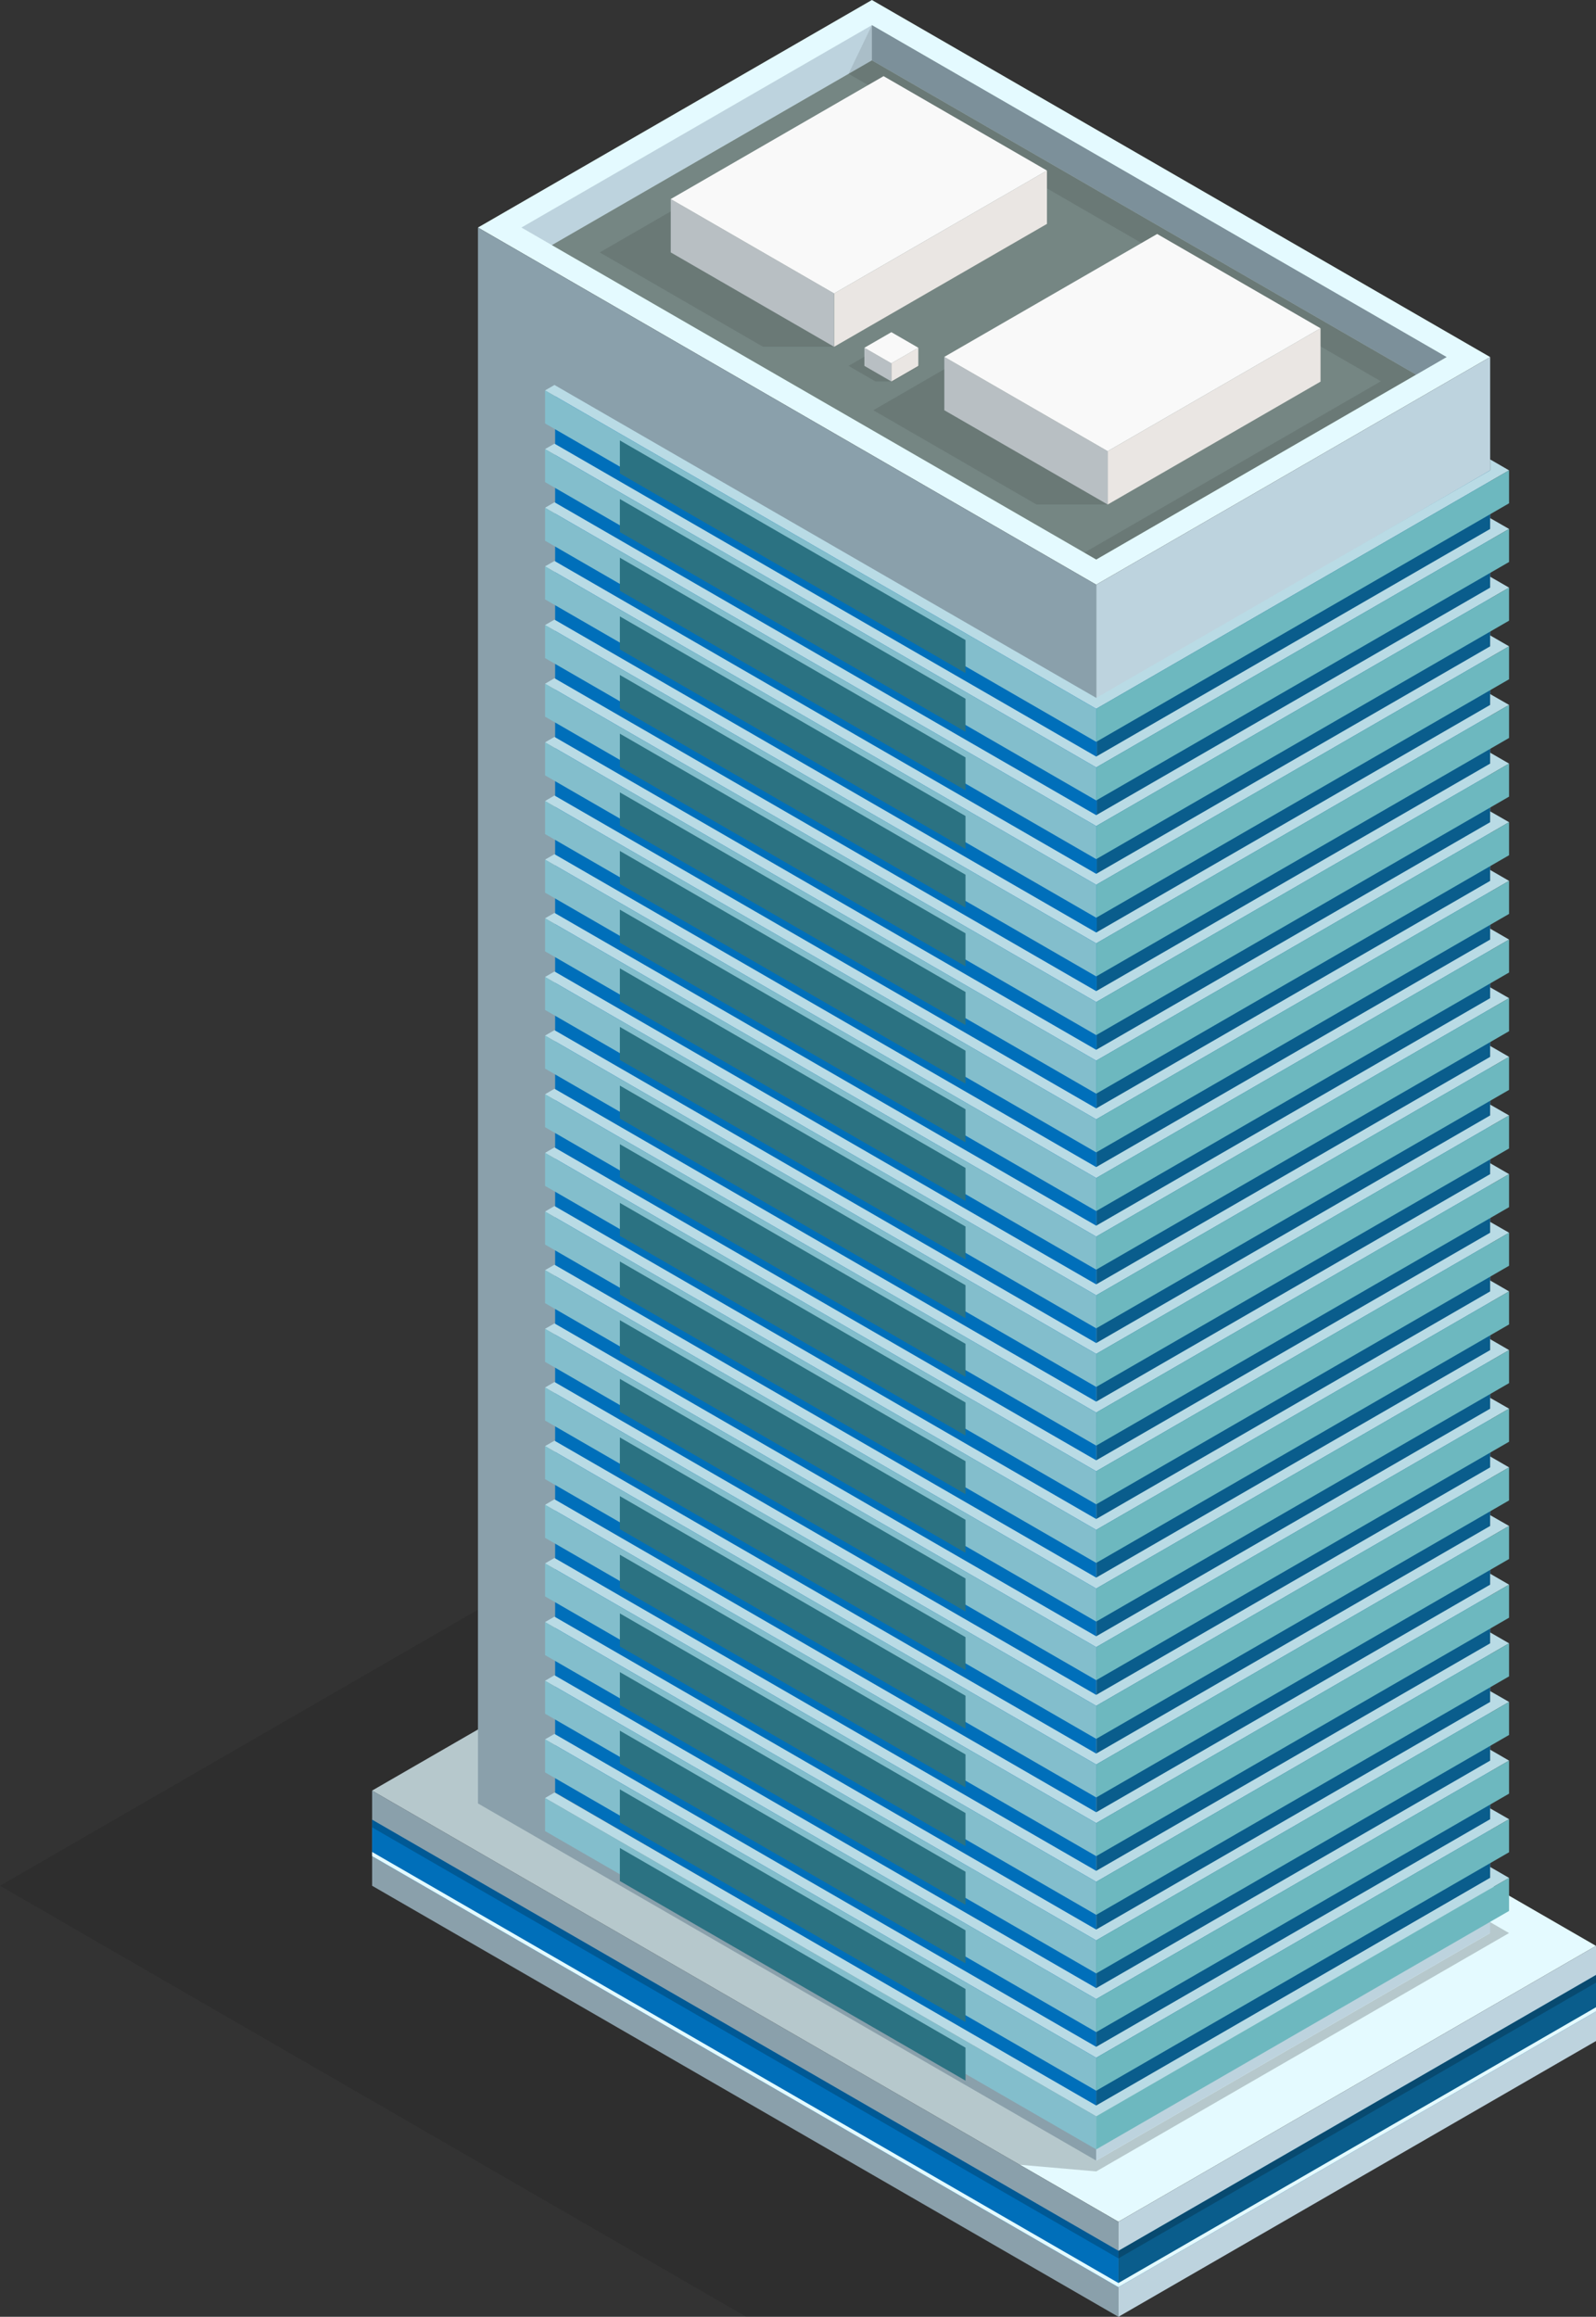 <svg xmlns="http://www.w3.org/2000/svg" viewBox="0 0 168.13 243.97"><rect x="0" y="0" width="168.13" height="243.97" fill="#333333" stroke="none"/><defs><style>.cls-1{isolation:isolate;}.cls-10,.cls-11,.cls-12,.cls-13,.cls-14,.cls-2,.cls-3,.cls-4,.cls-5,.cls-6,.cls-7,.cls-8,.cls-9{fill-rule:evenodd;}.cls-15,.cls-2{opacity:0.1;}.cls-15,.cls-2,.cls-8{mix-blend-mode:multiply;}.cls-3{fill:#e4faff;}.cls-4{fill:#bdd3de;}.cls-5{fill:#8aa0ab;}.cls-6{fill:#758683;}.cls-7{fill:none;stroke:#000;stroke-miterlimit:10;stroke-width:0.5px;}.cls-8{opacity:0.2;}.cls-9{fill:#0a5d8c;}.cls-10{fill:#006fba;}.cls-11{fill:#b9dbe5;}.cls-12{fill:#83becc;}.cls-13{fill:#6db8bf;}.cls-14{fill:#2b7282;}.cls-16{fill:#eae6e3;}.cls-17{fill:#b8bfc3;}.cls-18{fill:#f9f9f9;}</style></defs><title>blue-buildingAsset 5</title><g class="cls-1"><g id="Layer_2" data-name="Layer 2"><g id="Layer_1-2" data-name="Layer 1"><polygon class="cls-2" points="89.51 169.53 50.31 169.53 0 198.58 78.62 243.97 117.82 243.97 168.13 214.93 89.51 169.53"/><polygon class="cls-3" points="50.35 23.96 115.48 61.57 156.98 37.6 91.85 0 50.35 23.96"/><polygon class="cls-4" points="91.85 6.35 149.19 39.45 152.39 37.6 91.85 2.65 54.93 23.96 58.13 25.81 91.85 6.35"/><polygon class="cls-5" points="91.85 2.65 91.85 6.35 149.19 39.45 152.39 37.6 91.85 2.65"/><polygon class="cls-6" points="58.13 25.81 115.48 58.92 149.19 39.45 91.85 6.35 58.13 25.81"/><polygon class="cls-7" points="50.35 189.91 115.48 227.52 156.98 203.56 91.85 165.95 50.35 189.91"/><polygon class="cls-3" points="39.2 188.56 117.82 233.96 168.13 204.91 89.51 159.52 39.2 188.56"/><polygon class="cls-8" points="100.91 170.03 99.91 170.61 156.98 203.56 115.48 227.52 63.05 174.79 39.2 188.56 107.43 227.96 115.48 228.66 158.97 203.56 100.91 170.03"/><polygon class="cls-4" points="117.82 233.96 117.82 243.97 168.13 214.93 168.13 204.91 117.82 233.96"/><polygon class="cls-5" points="117.82 233.96 117.82 243.97 39.2 198.58 39.2 188.56 117.82 233.96"/><polygon class="cls-9" points="117.82 237.02 117.82 240.85 168.13 211.81 168.13 207.97 117.82 237.02"/><polygon class="cls-10" points="117.82 237.02 117.82 240.85 39.2 195.46 39.2 191.62 117.82 237.02"/><polygon class="cls-3" points="117.82 240.41 117.82 240.85 168.13 211.81 168.13 211.37 117.82 240.41"/><polygon class="cls-3" points="117.82 240.41 117.82 240.85 39.2 195.46 39.2 195.02 117.82 240.41"/><polygon class="cls-8" points="117.82 237.02 117.82 237.82 168.13 208.78 168.13 207.97 117.82 237.02"/><polygon class="cls-8" points="117.82 237.02 117.82 237.82 39.2 192.43 39.2 191.62 117.82 237.02"/><polygon class="cls-2" points="91.85 2.65 89.39 7.77 145.47 40.15 114.22 58.2 115.48 58.92 152.39 37.6 91.85 2.65"/><polygon class="cls-4" points="156.98 203.56 115.48 227.52 115.48 61.57 156.98 37.6 156.98 203.56"/><polygon class="cls-5" points="50.35 189.91 115.48 227.52 115.48 61.57 50.35 23.96 50.35 189.91"/><polygon class="cls-10" points="115.48 221.8 58.48 188.76 58.48 40.66 115.55 73.61 115.48 221.8"/><polygon class="cls-9" points="115.48 221.8 156.98 197.75 156.98 49.53 115.55 73.61 115.48 221.8"/><polygon class="cls-11" points="156.98 48.38 156.98 49.53 115.48 73.49 58.41 40.54 57.42 41.11 115.48 74.64 158.97 49.53 156.98 48.38"/><polygon class="cls-12" points="115.48 78.12 57.42 44.59 57.42 41.11 115.48 74.64 115.48 78.12"/><polygon class="cls-13" points="115.48 78.12 158.97 53 158.97 49.53 115.48 74.64 115.48 78.12"/><polygon class="cls-14" points="101.71 67.4 65.3 46.38 65.3 49.86 101.71 70.88 101.71 67.4"/><polygon class="cls-11" points="156.98 54.56 156.98 55.7 115.48 79.67 58.41 46.72 57.42 47.29 115.48 80.81 158.97 55.7 156.98 54.56"/><polygon class="cls-12" points="115.48 84.29 57.42 50.77 57.42 47.29 115.48 80.81 115.48 84.29"/><polygon class="cls-13" points="115.48 84.29 158.97 59.18 158.97 55.7 115.48 80.81 115.48 84.29"/><polygon class="cls-14" points="101.71 73.58 65.3 52.55 65.3 56.03 101.71 77.06 101.71 73.58"/><polygon class="cls-11" points="156.98 60.73 156.98 61.88 115.48 85.84 58.41 52.89 57.42 53.47 115.48 86.99 158.97 61.88 156.98 60.73"/><polygon class="cls-12" points="115.48 90.47 57.42 56.94 57.42 53.47 115.48 86.99 115.48 90.47"/><polygon class="cls-13" points="115.48 90.47 158.97 65.36 158.97 61.88 115.48 86.99 115.48 90.47"/><polygon class="cls-14" points="101.71 79.76 65.3 58.73 65.3 62.21 101.71 83.23 101.71 79.76"/><polygon class="cls-11" points="156.98 66.91 156.98 68.06 115.48 92.02 58.41 59.07 57.42 59.64 115.48 93.17 158.97 68.06 156.98 66.91"/><polygon class="cls-12" points="115.48 96.64 57.42 63.12 57.42 59.64 115.48 93.17 115.48 96.64"/><polygon class="cls-13" points="115.48 96.64 158.97 71.53 158.97 68.06 115.48 93.17 115.48 96.64"/><polygon class="cls-14" points="101.71 85.93 65.3 64.91 65.3 68.39 101.71 89.41 101.71 85.93"/><polygon class="cls-11" points="156.98 73.09 156.98 74.23 115.48 98.2 58.41 65.25 57.42 65.82 115.48 99.34 158.97 74.23 156.98 73.09"/><polygon class="cls-12" points="115.48 102.82 57.42 69.3 57.42 65.82 115.48 99.34 115.48 102.82"/><polygon class="cls-13" points="115.48 102.82 158.97 77.71 158.97 74.23 115.48 99.34 115.48 102.82"/><polygon class="cls-14" points="101.71 92.11 65.3 71.08 65.3 74.56 101.71 95.58 101.71 92.11"/><polygon class="cls-11" points="156.98 79.26 156.98 80.41 115.48 104.37 58.41 71.42 57.42 72 115.48 105.52 158.97 80.41 156.98 79.26"/><polygon class="cls-12" points="115.48 109 57.42 75.47 57.42 72 115.48 105.52 115.48 109"/><polygon class="cls-13" points="115.48 109 158.97 83.89 158.97 80.41 115.48 105.52 115.48 109"/><polygon class="cls-14" points="101.71 98.28 65.3 77.26 65.3 80.74 101.71 101.76 101.71 98.28"/><polygon class="cls-11" points="156.98 85.44 156.98 86.58 115.48 110.55 58.41 77.6 57.42 78.17 115.48 111.69 158.97 86.58 156.98 85.44"/><polygon class="cls-12" points="115.48 115.17 57.42 81.65 57.42 78.17 115.48 111.69 115.48 115.17"/><polygon class="cls-13" points="115.48 115.17 158.97 90.06 158.97 86.58 115.48 111.69 115.48 115.17"/><polygon class="cls-14" points="101.71 104.46 65.3 83.44 65.3 86.92 101.71 107.94 101.71 104.46"/><polygon class="cls-11" points="156.98 91.61 156.98 92.76 115.48 116.72 58.41 83.77 57.42 84.35 115.48 117.87 158.97 92.76 156.98 91.61"/><polygon class="cls-12" points="115.48 121.35 57.42 87.83 57.42 84.35 115.48 117.87 115.48 121.35"/><polygon class="cls-13" points="115.48 121.35 158.97 96.24 158.97 92.76 115.48 117.87 115.48 121.35"/><polygon class="cls-14" points="101.71 110.64 65.3 89.61 65.3 93.09 101.71 114.11 101.71 110.64"/><polygon class="cls-11" points="156.98 97.79 156.98 98.94 115.48 122.9 58.41 89.95 57.42 90.52 115.48 124.05 158.97 98.94 156.98 97.79"/><polygon class="cls-12" points="115.48 127.53 57.42 94 57.42 90.52 115.48 124.05 115.48 127.53"/><polygon class="cls-13" points="115.48 127.53 158.97 102.41 158.97 98.94 115.48 124.05 115.48 127.53"/><polygon class="cls-14" points="101.71 116.81 65.3 95.79 65.3 99.27 101.71 120.29 101.71 116.81"/><polygon class="cls-11" points="156.98 103.97 156.98 105.11 115.48 129.07 58.41 96.13 57.42 96.7 115.48 130.22 158.97 105.11 156.98 103.97"/><polygon class="cls-12" points="115.48 133.7 57.42 100.18 57.42 96.7 115.48 130.22 115.48 133.7"/><polygon class="cls-13" points="115.48 133.7 158.97 108.59 158.97 105.11 115.48 130.22 115.48 133.7"/><polygon class="cls-14" points="101.71 122.99 65.3 101.97 65.3 105.44 101.71 126.47 101.71 122.99"/><polygon class="cls-11" points="156.98 110.14 156.98 111.29 115.48 135.25 58.41 102.3 57.42 102.88 115.48 136.4 158.97 111.29 156.98 110.14"/><polygon class="cls-12" points="115.48 139.88 57.42 106.35 57.42 102.88 115.48 136.4 115.48 139.88"/><polygon class="cls-13" points="115.48 139.88 158.97 114.77 158.97 111.29 115.48 136.4 115.48 139.88"/><polygon class="cls-14" points="101.71 129.16 65.3 108.14 65.3 111.62 101.71 132.64 101.71 129.16"/><polygon class="cls-11" points="156.98 116.32 156.98 117.46 115.48 141.43 58.41 108.48 57.42 109.05 115.48 142.57 158.97 117.46 156.98 116.32"/><polygon class="cls-12" points="115.48 146.05 57.42 112.53 57.42 109.05 115.48 142.57 115.48 146.05"/><polygon class="cls-13" points="115.48 146.05 158.97 120.94 158.97 117.46 115.48 142.57 115.48 146.05"/><polygon class="cls-14" points="101.71 135.34 65.3 114.32 65.3 117.79 101.71 138.82 101.71 135.34"/><polygon class="cls-11" points="156.98 122.49 156.98 123.64 115.48 147.6 58.41 114.65 57.42 115.23 115.48 148.75 158.97 123.64 156.98 122.49"/><polygon class="cls-12" points="115.48 152.23 57.42 118.7 57.42 115.23 115.48 148.75 115.48 152.23"/><polygon class="cls-13" points="115.48 152.23 158.97 127.12 158.97 123.64 115.48 148.75 115.48 152.23"/><polygon class="cls-14" points="101.71 141.51 65.3 120.49 65.3 123.97 101.71 144.99 101.71 141.51"/><polygon class="cls-11" points="156.98 128.67 156.98 129.81 115.48 153.78 58.41 120.83 57.42 121.4 115.48 154.93 158.97 129.81 156.98 128.67"/><polygon class="cls-12" points="115.48 158.41 57.42 124.88 57.42 121.4 115.48 154.93 115.48 158.41"/><polygon class="cls-13" points="115.48 158.41 158.97 133.29 158.97 129.81 115.48 154.93 115.48 158.41"/><polygon class="cls-14" points="101.71 147.69 65.3 126.67 65.3 130.15 101.71 151.17 101.71 147.69"/><polygon class="cls-11" points="156.98 134.84 156.98 135.99 115.48 159.96 58.41 127 57.42 127.58 115.48 161.1 158.97 135.99 156.98 134.84"/><polygon class="cls-12" points="115.48 164.58 57.42 131.06 57.42 127.58 115.48 161.1 115.48 164.58"/><polygon class="cls-13" points="115.48 164.58 158.97 139.47 158.97 135.99 115.48 161.1 115.48 164.58"/><polygon class="cls-14" points="101.71 153.87 65.3 132.84 65.3 136.32 101.71 157.34 101.71 153.87"/><polygon class="cls-11" points="156.98 141.02 156.98 142.17 115.48 166.13 58.41 133.18 57.42 133.75 115.48 167.28 158.97 142.17 156.98 141.02"/><polygon class="cls-12" points="115.48 170.76 57.42 137.23 57.42 133.75 115.48 167.28 115.48 170.76"/><polygon class="cls-13" points="115.48 170.76 158.97 145.65 158.97 142.17 115.48 167.28 115.48 170.76"/><polygon class="cls-14" points="101.71 160.04 65.3 139.02 65.3 142.5 101.71 163.52 101.71 160.04"/><polygon class="cls-11" points="156.98 147.2 156.98 148.34 115.48 172.31 58.41 139.36 57.42 139.93 115.48 173.45 158.97 148.34 156.98 147.2"/><polygon class="cls-12" points="115.48 176.93 57.42 143.41 57.42 139.93 115.48 173.45 115.48 176.93"/><polygon class="cls-13" points="115.48 176.93 158.97 151.82 158.97 148.34 115.48 173.45 115.48 176.93"/><polygon class="cls-14" points="101.71 166.22 65.3 145.2 65.3 148.67 101.71 169.7 101.71 166.22"/><polygon class="cls-11" points="156.98 153.37 156.98 154.52 115.48 178.48 58.41 145.53 57.42 146.11 115.48 179.63 158.97 154.52 156.98 153.37"/><polygon class="cls-12" points="115.48 183.11 57.42 149.59 57.42 146.11 115.48 179.63 115.48 183.11"/><polygon class="cls-13" points="115.48 183.11 158.97 158 158.97 154.52 115.48 179.63 115.48 183.11"/><polygon class="cls-14" points="101.71 172.4 65.3 151.37 65.3 154.85 101.71 175.87 101.71 172.4"/><polygon class="cls-11" points="156.98 159.55 156.98 160.69 115.48 184.66 58.41 151.71 57.42 152.28 115.48 185.81 158.97 160.69 156.98 159.55"/><polygon class="cls-12" points="115.48 189.28 57.42 155.76 57.42 152.28 115.48 185.81 115.48 189.28"/><polygon class="cls-13" points="115.48 189.28 158.97 164.17 158.97 160.69 115.48 185.81 115.48 189.28"/><polygon class="cls-14" points="101.71 178.57 65.3 157.55 65.3 161.03 101.71 182.05 101.71 178.57"/><polygon class="cls-11" points="156.98 165.72 156.98 166.87 115.48 190.84 58.41 157.88 57.42 158.46 115.48 191.98 158.97 166.87 156.98 165.72"/><polygon class="cls-12" points="115.48 195.46 57.42 161.94 57.42 158.46 115.48 191.98 115.48 195.46"/><polygon class="cls-13" points="115.48 195.46 158.97 170.35 158.97 166.87 115.48 191.98 115.48 195.46"/><polygon class="cls-14" points="101.71 184.75 65.3 163.72 65.3 167.2 101.71 188.22 101.71 184.75"/><polygon class="cls-11" points="156.98 171.9 156.98 173.05 115.48 197.01 58.41 164.06 57.42 164.63 115.48 198.16 158.97 173.05 156.98 171.9"/><polygon class="cls-12" points="115.48 201.64 57.42 168.11 57.42 164.63 115.48 198.16 115.48 201.64"/><polygon class="cls-13" points="115.48 201.64 158.97 176.53 158.97 173.05 115.48 198.16 115.48 201.64"/><polygon class="cls-14" points="101.71 190.92 65.3 169.9 65.3 173.38 101.71 194.4 101.71 190.92"/><polygon class="cls-11" points="156.98 178.08 156.98 179.22 115.48 203.19 58.41 170.24 57.42 170.81 115.48 204.33 158.97 179.22 156.98 178.08"/><polygon class="cls-12" points="115.48 207.81 57.42 174.29 57.42 170.81 115.48 204.33 115.48 207.81"/><polygon class="cls-13" points="115.48 207.81 158.97 182.7 158.97 179.22 115.48 204.33 115.48 207.81"/><polygon class="cls-14" points="101.71 197.1 65.3 176.08 65.3 179.55 101.71 200.58 101.71 197.1"/><polygon class="cls-11" points="156.98 184.25 156.98 185.4 115.48 209.36 58.41 176.41 57.42 176.99 115.48 210.51 158.97 185.4 156.98 184.25"/><polygon class="cls-12" points="115.48 213.99 57.42 180.46 57.42 176.99 115.48 210.51 115.48 213.99"/><polygon class="cls-13" points="115.48 213.99 158.97 188.88 158.97 185.4 115.48 210.51 115.48 213.99"/><polygon class="cls-14" points="101.71 203.27 65.3 182.25 65.3 185.73 101.71 206.75 101.71 203.27"/><polygon class="cls-11" points="156.98 190.43 156.98 191.57 115.48 215.54 58.41 182.59 57.42 183.16 115.48 216.69 158.97 191.57 156.98 190.43"/><polygon class="cls-12" points="115.48 220.16 57.42 186.64 57.42 183.16 115.48 216.69 115.48 220.16"/><polygon class="cls-13" points="115.48 220.16 158.97 195.05 158.97 191.57 115.48 216.69 115.48 220.16"/><polygon class="cls-14" points="101.71 209.45 65.3 188.43 65.3 191.91 101.71 212.93 101.71 209.45"/><polygon class="cls-11" points="156.98 196.6 156.98 197.75 115.48 221.72 58.41 188.76 57.42 189.34 115.48 222.86 158.97 197.75 156.98 196.6"/><polygon class="cls-12" points="115.48 226.34 57.42 192.82 57.42 189.34 115.48 222.86 115.48 226.34"/><polygon class="cls-13" points="115.48 226.34 158.97 201.23 158.97 197.75 115.48 222.86 115.48 226.34"/><polygon class="cls-14" points="101.71 215.63 65.3 194.6 65.3 198.08 101.71 219.1 101.71 215.63"/><polygon class="cls-15" points="92.23 36.89 94.01 36.89 96.85 38.53 94.01 40.17 92.23 40.17 89.39 38.53 92.23 36.89"/><polygon class="cls-16" points="93.9 38.26 93.9 40.17 96.74 38.53 96.74 36.62 93.9 38.26"/><polygon class="cls-17" points="91.06 38.53 93.9 40.17 93.9 38.26 91.06 36.62 91.06 38.53"/><polygon class="cls-18" points="91.06 36.62 93.9 38.26 96.74 36.62 93.9 34.98 91.06 36.62"/><polygon class="cls-15" points="85.59 13.64 93.08 13.64 110.29 23.58 87.87 36.52 80.39 36.52 63.18 26.58 85.59 13.64"/><polygon class="cls-16" points="87.87 30.9 87.87 36.52 110.29 23.58 110.29 17.96 87.87 30.9"/><polygon class="cls-17" points="70.66 26.58 87.87 36.52 87.87 30.9 70.66 20.96 70.66 26.58"/><polygon class="cls-18" points="70.66 20.96 87.87 30.9 110.29 17.96 93.08 8.02 70.66 20.96"/><polygon class="cls-15" points="114.41 30.25 121.9 30.25 139.11 40.19 116.69 53.13 109.2 53.13 92 43.2 114.41 30.25"/><polygon class="cls-16" points="116.69 47.51 116.69 53.13 139.11 40.19 139.11 34.57 116.69 47.51"/><polygon class="cls-17" points="99.48 43.2 116.69 53.13 116.69 47.51 99.48 37.58 99.48 43.2"/><polygon class="cls-18" points="99.48 37.58 116.69 47.51 139.11 34.57 121.9 24.64 99.48 37.58"/></g></g></g></svg>